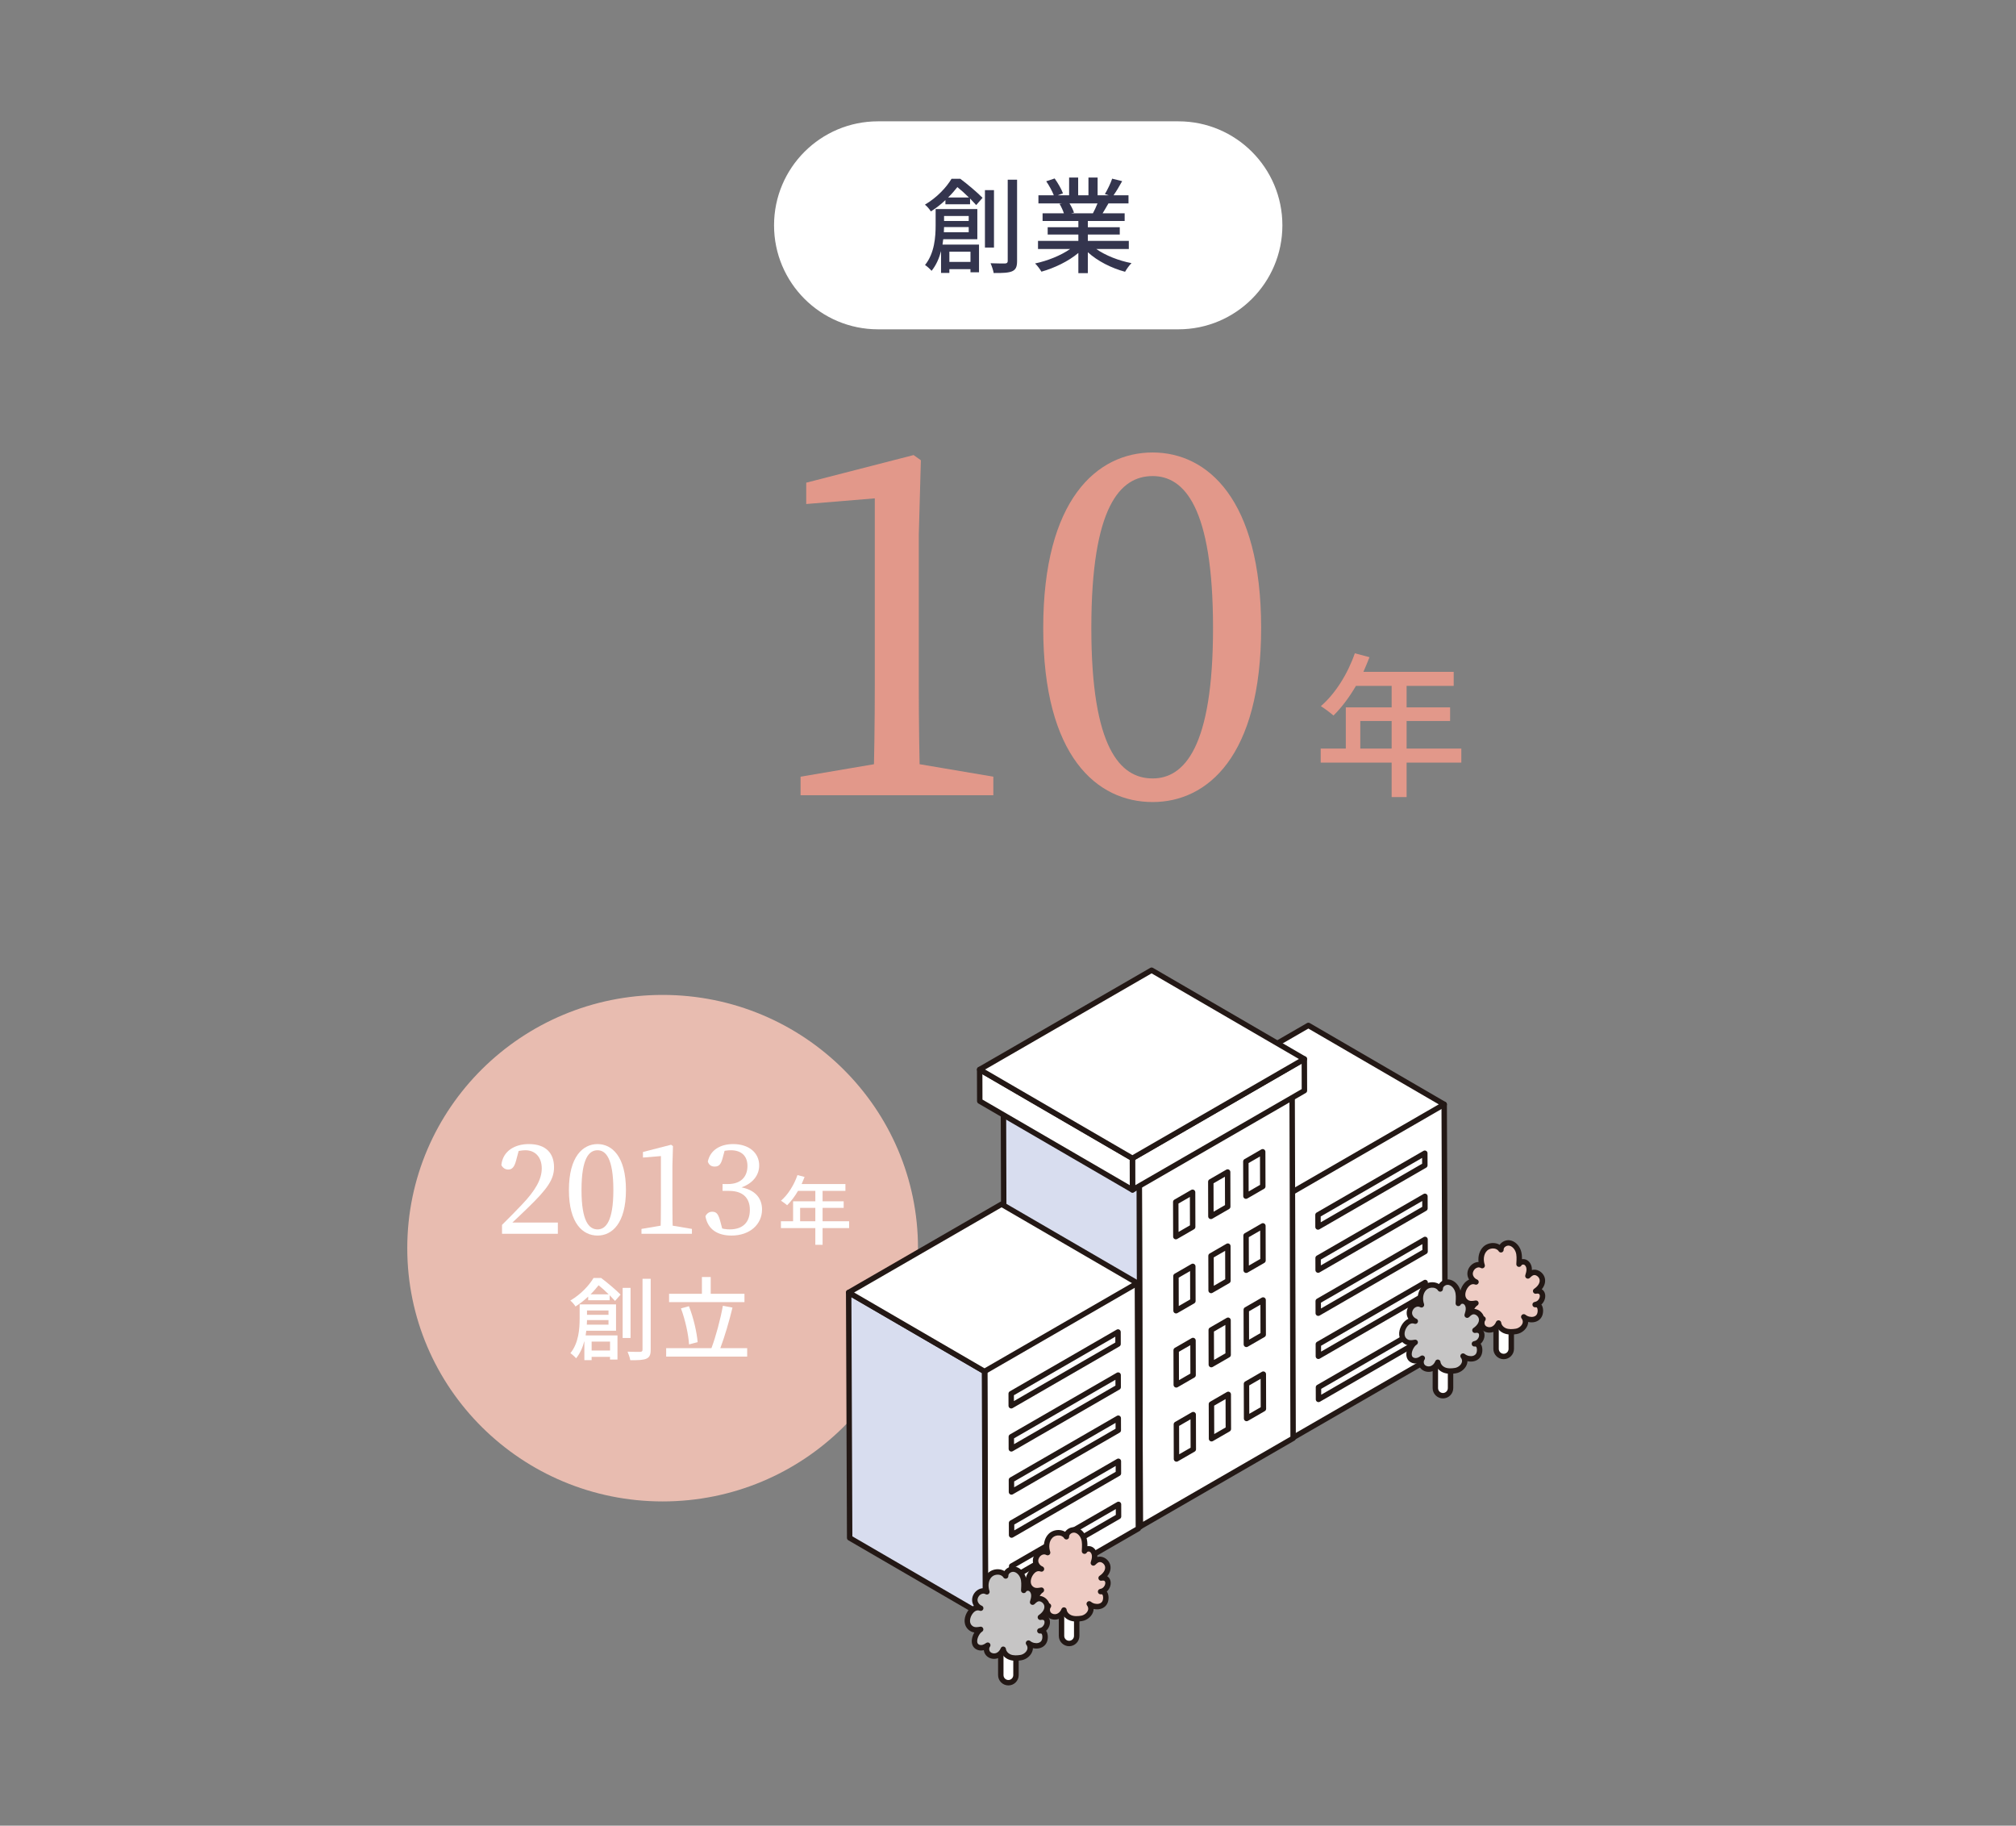 <?xml version="1.0" encoding="UTF-8"?><svg id="a" xmlns="http://www.w3.org/2000/svg" viewBox="0 0 349 316"><rect x="0" y="0" width="349" height="316" fill="#808080" stroke="none"/><path d="M252.979,131.998h-9.474v5.965h-2.591v-5.965h-12.282v-2.429h4.346v-7.126h7.936v-3.725h-6.182c-1.161,1.997-2.51,3.779-3.887,5.128-.486-.432-1.565-1.242-2.187-1.62,2.483-2.132,4.643-5.561,5.884-9.15l2.538.675c-.324.837-.702,1.728-1.053,2.537h15.629v2.43h-8.152v3.725h7.531v2.349h-7.531v4.778h9.474v2.429ZM240.913,129.569v-4.778h-5.426v4.778h5.426Z" fill="#e2988a" stroke-width="0"/><path d="M171.962,134.433v3.209h-33.371v-3.209l12.878-2.186h7.574l12.919,2.186ZM158.157,78.764l1.26.9-.36,12.866v26.137c0,6.289.09,12.679.27,18.975h-8.158c.18-6.296.27-12.686.27-18.975v-32.408l-11.871.979v-3.692l18.589-4.781Z" fill="#e2988a" stroke-width="0"/><path d="M218.322,108.7c0,22.23-9.318,30.123-18.781,30.123-9.636,0-18.942-7.893-18.942-30.123s9.307-30.382,18.942-30.382c9.463,0,18.781,8.062,18.781,30.382ZM199.541,134.736c5.419,0,10.453-5.288,10.453-26.036,0-21.011-5.034-26.298-10.453-26.298-5.592,0-10.614,5.197-10.614,26.298,0,20.838,5.022,26.036,10.614,26.036Z" fill="#e2988a" stroke-width="0"/><g id="b"><path d="M204,21h-52c-9.941,0-18,8.059-18,18s8.059,18,18,18h52c9.941,0,18-8.059,18-18s-8.059-18-18-18Z" fill="#fff" stroke-width="0"/></g><path d="M166.24,30.942c1.296.973,2.953,2.377,3.854,3.295l-1.099,1.26c-.288-.324-.648-.702-1.062-1.134v.99h-4.268v-.72c-.72.684-1.548,1.351-2.521,1.962-.198-.36-.702-.936-1.026-1.17,2.161-1.278,3.745-3.043,4.609-4.483h1.512ZM163.288,41.404c-.036.306-.072.63-.126.936h6.32v4.79h-1.477v-.54h-3.655v.648h-1.44v-3.781c-.324,1.242-.847,2.449-1.639,3.421-.234-.288-.828-.828-1.134-1.008,1.656-2.053,1.836-4.879,1.836-6.914v-2.773h7.22v5.222h-5.906ZM167.699,40.197v-.9h-4.267c0,.288-.018.594-.036.9h4.303ZM163.432,37.389v.864h4.267v-.864h-4.267ZM167.735,34.184c-.63-.63-1.351-1.278-1.999-1.801-.45.559-.972,1.188-1.603,1.801h3.601ZM164.35,43.564v1.765h3.655v-1.765h-3.655ZM172.074,42.844h-1.566v-9.939h1.566v9.939ZM176.071,31.104v14.081c0,.99-.216,1.476-.846,1.764-.612.271-1.621.324-3.205.306-.072-.45-.324-1.206-.54-1.692,1.134.054,2.179.036,2.539.036.288-.018.432-.126.432-.432v-14.062h1.621Z" fill="#34354e" stroke-width="0"/><path d="M189.778,43.096c1.584,1.116,3.907,2.035,6.104,2.449-.378.36-.864,1.044-1.116,1.495-2.341-.63-4.753-1.836-6.446-3.385v3.619h-1.639v-3.493c-1.71,1.44-4.141,2.611-6.392,3.241-.252-.432-.72-1.062-1.099-1.422,2.143-.45,4.483-1.387,6.068-2.503h-5.563v-1.404h6.986v-1.098h-5.312v-1.261h5.312v-1.08h-6.194v-1.333h3.691c-.162-.504-.468-1.152-.756-1.639l.432-.072h-4.087v-1.404h2.665c-.27-.702-.81-1.693-1.314-2.431l1.458-.486c.558.774,1.188,1.873,1.44,2.575l-.918.342h1.981v-3.079h1.566v3.079h1.782v-3.079h1.584v3.079h1.945l-.685-.216c.433-.72.991-1.854,1.261-2.665l1.729.432c-.486.882-1.026,1.782-1.495,2.449h2.593v1.404h-3.475c-.342.612-.702,1.206-1.008,1.71h3.817v1.333h-6.374v1.08h5.528v1.261h-5.528v1.098h7.094v1.404h-5.636ZM185.15,35.21c.324.522.648,1.17.774,1.603l-.522.108h3.799c.27-.486.558-1.134.792-1.71h-4.843Z" fill="#34354e" stroke-width="0"/><ellipse cx="114.712" cy="216.041" rx="44.207" ry="43.835" fill="#e8bcb0" stroke-width="0"/><polygon points="250.011 191.149 250.181 233.632 223.713 248.913 223.542 188.81 250.011 191.149" fill="#fff" stroke-width="0"/><path d="M223.713,249.383c-.081,0-.162-.021-.234-.063-.145-.083-.235-.238-.235-.405l-.17-60.104c0-.132.055-.258.152-.347s.227-.135.358-.122l26.468,2.339c.242.021.427.223.428.466l.171,42.483c0,.168-.089.324-.235.408l-26.469,15.282c-.073.042-.153.063-.235.063ZM224.013,189.322l.167,58.779,25.531-14.74-.168-41.783-25.53-2.256Z" fill="#231815" stroke-width="0"/><polygon points="223.713 248.913 200.202 235.25 200.031 192.767 223.542 206.43 223.713 248.913" fill="#fff" stroke-width="0"/><path d="M223.713,249.383c-.081,0-.163-.021-.236-.064l-23.511-13.663c-.144-.084-.233-.237-.234-.404l-.171-42.483c0-.168.089-.324.235-.408.145-.084.325-.085.471,0l23.511,13.663c.144.084.233.237.234.404l.17,42.483c0,.168-.089.324-.235.408-.073.042-.154.063-.235.063ZM200.67,234.98l22.57,13.116-.166-41.395-22.571-13.116.166,41.395Z" fill="#231815" stroke-width="0"/><polygon points="223.542 206.43 200.031 192.767 226.5 177.486 250.011 191.149 223.542 206.43" fill="#fff" stroke-width="0"/><path d="M223.543,206.9c-.081,0-.163-.021-.236-.064l-23.511-13.663c-.145-.084-.234-.239-.234-.406s.09-.322.235-.406l26.469-15.282c.145-.084.325-.085.47,0l23.511,13.663c.145.084.234.239.234.406s-.09.322-.235.406l-26.468,15.282c-.073.042-.153.063-.235.063ZM200.967,192.769l22.576,13.12,25.532-14.741-22.576-13.12-25.532,14.741Z" fill="#231815" stroke-width="0"/><polygon points="223.687 188.84 223.857 248.944 197.389 264.225 197.218 204.121 223.687 188.84" fill="#fff" stroke-width="0"/><path d="M197.389,264.694c-.081,0-.162-.021-.234-.063-.145-.083-.235-.238-.235-.405l-.171-60.104c0-.168.089-.324.235-.408l26.469-15.282c.144-.084.323-.085.469,0,.145.083.235.238.235.405l.171,60.104c0,.168-.089.324-.235.408l-26.469,15.282c-.073.042-.153.063-.235.063ZM197.688,204.392l.168,59.022,25.532-14.741-.168-59.022-25.532,14.741Z" fill="#231815" stroke-width="0"/><polygon points="197.389 264.225 173.877 250.562 173.707 190.458 197.218 204.121 197.389 264.225" fill="#d8ddef" stroke-width="0"/><path d="M197.389,264.694c-.081,0-.163-.021-.236-.064l-23.511-13.663c-.144-.084-.233-.238-.234-.404l-.17-60.104c0-.168.089-.324.235-.408.145-.084.325-.084.47,0l23.511,13.663c.144.084.233.238.234.404l.171,60.104c0,.168-.089.324-.235.408-.073.042-.153.063-.235.063ZM174.346,250.291l22.571,13.117-.167-59.016-22.571-13.117.167,59.017Z" fill="#231815" stroke-width="0"/><polygon points="197.218 204.121 173.707 190.458 200.176 175.176 223.687 188.84 197.218 204.121" fill="#fff" stroke-width="0"/><path d="M197.218,204.591c-.081,0-.163-.021-.236-.064l-23.511-13.663c-.145-.084-.234-.239-.234-.406s.09-.322.235-.406l26.469-15.281c.145-.084.325-.085.47,0l23.511,13.663c.145.084.234.239.234.406s-.09.322-.235.406l-26.469,15.282c-.073.042-.153.063-.235.063ZM174.643,190.459l22.576,13.12,25.532-14.741-22.576-13.12-25.532,14.74Z" fill="#231815" stroke-width="0"/><polygon points="196.901 222.091 197.071 264.574 170.602 279.856 170.432 219.752 196.901 222.091" fill="#fff" stroke-width="0"/><path d="M170.602,280.325c-.081,0-.162-.021-.234-.063-.145-.083-.235-.238-.235-.405l-.17-60.104c0-.132.055-.258.152-.347s.228-.135.358-.122l26.469,2.339c.242.021.427.223.428.466l.17,42.483c0,.168-.089.324-.235.408l-26.469,15.282c-.073.042-.153.063-.235.063ZM170.903,220.265l.167,58.779,25.531-14.74-.167-41.783-25.531-2.256Z" fill="#231815" stroke-width="0"/><polygon points="170.602 279.856 147.091 266.193 146.921 223.71 170.432 237.373 170.602 279.856" fill="#d8ddef" stroke-width="0"/><path d="M170.602,280.325c-.081,0-.163-.021-.236-.064l-23.511-13.663c-.144-.084-.233-.237-.234-.404l-.171-42.483c0-.168.089-.324.235-.408.145-.084.325-.085.471,0l23.511,13.663c.144.084.233.237.234.404l.17,42.483c0,.168-.089.324-.235.408-.073.042-.154.063-.235.063ZM147.559,265.922l22.57,13.116-.166-41.395-22.571-13.116.166,41.395Z" fill="#231815" stroke-width="0"/><polygon points="170.432 237.373 146.921 223.71 173.389 208.428 196.901 222.091 170.432 237.373" fill="#fff" stroke-width="0"/><path d="M170.432,237.842c-.081,0-.163-.021-.236-.064l-23.511-13.663c-.145-.084-.234-.239-.234-.406s.09-.322.235-.406l26.469-15.282c.145-.084.325-.084.47,0l23.511,13.663c.145.084.234.239.234.406s-.09.322-.235.406l-26.469,15.282c-.073.042-.153.063-.235.063ZM147.857,223.711l22.576,13.12,25.532-14.741-22.576-13.12-25.532,14.741Z" fill="#231815" stroke-width="0"/><polygon points="225.799 183.298 225.814 188.774 196.051 205.957 196.036 200.481 225.799 183.298" fill="#fff" stroke-width="0"/><path d="M196.051,206.427c-.081,0-.162-.021-.234-.063-.145-.083-.235-.238-.235-.405l-.016-5.476c0-.168.089-.324.235-.408l29.763-17.184c.145-.084.323-.085.469,0,.145.083.235.238.235.405l.016,5.476c0,.168-.089.324-.235.408l-29.763,17.184c-.073.042-.153.063-.235.063ZM196.506,200.752l.013,4.394,28.826-16.643-.013-4.394-28.826,16.643Z" fill="#231815" stroke-width="0"/><polygon points="196.051 205.957 169.612 190.592 169.596 185.116 196.036 200.481 196.051 205.957" fill="#fff" stroke-width="0"/><path d="M196.051,206.427c-.081,0-.163-.021-.236-.064l-26.44-15.365c-.144-.084-.233-.238-.234-.404l-.015-5.476c0-.168.089-.324.235-.408.145-.084.325-.085.47,0l26.44,15.365c.144.084.233.238.234.404l.016,5.476c0,.168-.089.324-.235.408-.073.042-.153.063-.235.063ZM170.08,190.322l25.5,14.819-.012-4.389-25.5-14.819.012,4.389Z" fill="#231815" stroke-width="0"/><polygon points="196.036 200.481 169.596 185.116 199.359 167.933 225.799 183.298 196.036 200.481" fill="#fff" stroke-width="0"/><path d="M196.036,200.951c-.081,0-.163-.021-.236-.064l-26.44-15.365c-.145-.084-.234-.239-.234-.406s.09-.322.235-.406l29.763-17.184c.145-.084.325-.084.47,0l26.44,15.365c.145.084.234.239.234.406s-.09.322-.235.406l-29.763,17.184c-.073.042-.153.063-.235.063ZM170.532,185.117l25.504,14.822,28.826-16.643-25.504-14.822-28.826,16.643Z" fill="#231815" stroke-width="0"/><polygon points="218.589 199.358 218.606 205.354 215.693 207.036 215.676 201.039 218.589 199.358" fill="#fff" stroke-width="0"/><path d="M215.693,207.505c-.081,0-.162-.021-.234-.063-.145-.083-.235-.238-.235-.405l-.017-5.996c0-.168.089-.324.235-.408l2.913-1.682c.144-.084.323-.085.469,0,.145.083.235.238.235.405l.017,5.996c0,.168-.089.324-.235.408l-2.913,1.682c-.073.042-.153.063-.235.063ZM216.146,201.31l.014,4.914,1.976-1.141-.014-4.914-1.976,1.141Z" fill="#231815" stroke-width="0"/><polygon points="212.521 202.861 212.538 208.857 209.625 210.539 209.608 204.543 212.521 202.861" fill="#fff" stroke-width="0"/><path d="M209.625,211.008c-.081,0-.162-.021-.234-.063-.145-.083-.235-.238-.235-.405l-.017-5.996c0-.168.089-.324.235-.408l2.913-1.682c.145-.084.323-.084.469,0,.145.083.235.238.235.405l.017,5.996c0,.168-.089.324-.235.408l-2.913,1.682c-.073.042-.153.063-.235.063ZM210.078,204.814l.014,4.914,1.976-1.141-.014-4.914-1.976,1.141Z" fill="#231815" stroke-width="0"/><polygon points="206.453 206.364 206.47 212.361 203.557 214.042 203.54 208.046 206.453 206.364" fill="#fff" stroke-width="0"/><path d="M203.557,214.512c-.081,0-.162-.021-.234-.063-.145-.083-.235-.238-.235-.405l-.017-5.996c0-.168.089-.324.235-.408l2.913-1.682c.144-.084.323-.085.469,0,.145.083.235.238.235.405l.017,5.996c0,.168-.089.324-.235.408l-2.913,1.682c-.073.042-.153.063-.235.063ZM204.01,208.317l.014,4.914,1.976-1.141-.014-4.914-1.976,1.141Z" fill="#231815" stroke-width="0"/><polygon points="218.626 212.184 218.643 218.18 215.73 219.862 215.713 213.866 218.626 212.184" fill="#fff" stroke-width="0"/><path d="M215.73,220.331c-.081,0-.162-.021-.234-.063-.145-.083-.235-.238-.235-.405l-.017-5.996c0-.168.089-.324.235-.408l2.913-1.682c.144-.084.323-.085.469,0,.145.083.235.238.235.405l.017,5.996c0,.168-.089.324-.235.408l-2.913,1.682c-.073.042-.153.063-.235.063ZM216.183,214.136l.014,4.914,1.976-1.141-.014-4.914-1.976,1.141Z" fill="#231815" stroke-width="0"/><polygon points="212.558 215.687 212.575 221.683 209.662 223.365 209.645 217.369 212.558 215.687" fill="#fff" stroke-width="0"/><path d="M209.662,223.835c-.081,0-.162-.021-.234-.063-.145-.083-.235-.238-.235-.405l-.017-5.996c0-.168.089-.324.235-.408l2.913-1.682c.144-.084.323-.085.469,0,.145.083.235.238.235.405l.017,5.996c0,.168-.089.324-.235.408l-2.913,1.682c-.073.042-.154.063-.235.063ZM210.115,217.64l.014,4.914,1.976-1.141-.014-4.914-1.976,1.141Z" fill="#231815" stroke-width="0"/><polygon points="206.489 219.191 206.506 225.187 203.593 226.869 203.576 220.873 206.489 219.191" fill="#fff" stroke-width="0"/><path d="M203.594,227.338c-.081,0-.162-.021-.234-.063-.145-.083-.235-.238-.235-.405l-.017-5.996c0-.168.089-.324.235-.408l2.913-1.682c.144-.084.323-.084.469,0,.145.083.235.238.235.405l.017,5.996c0,.168-.089.324-.235.408l-2.913,1.682c-.073.042-.153.063-.235.063ZM204.046,221.143l.014,4.914,1.976-1.141-.014-4.914-1.976,1.141Z" fill="#231815" stroke-width="0"/><polygon points="218.662 225.014 218.679 231.01 215.766 232.692 215.749 226.696 218.662 225.014" fill="#fff" stroke-width="0"/><path d="M215.766,233.161c-.081,0-.162-.021-.234-.063-.145-.083-.235-.238-.235-.405l-.017-5.996c0-.168.089-.324.235-.408l2.913-1.682c.144-.084.323-.084.469,0,.145.083.235.238.235.405l.017,5.996c0,.168-.089.324-.235.408l-2.913,1.682c-.073.042-.153.063-.235.063ZM216.219,226.966l.014,4.914,1.976-1.141-.014-4.914-1.976,1.141Z" fill="#231815" stroke-width="0"/><polygon points="212.594 228.517 212.611 234.513 209.698 236.195 209.681 230.199 212.594 228.517" fill="#fff" stroke-width="0"/><path d="M209.698,236.664c-.081,0-.162-.021-.234-.063-.145-.083-.235-.238-.235-.405l-.017-5.996c0-.168.089-.324.235-.408l2.913-1.682c.144-.084.323-.085.469,0,.145.083.235.238.235.405l.017,5.996c0,.168-.089.324-.235.408l-2.913,1.682c-.073.042-.153.063-.235.063ZM210.151,230.47l.014,4.914,1.976-1.141-.014-4.914-1.976,1.141Z" fill="#231815" stroke-width="0"/><polygon points="206.526 232.021 206.543 238.017 203.63 239.698 203.613 233.702 206.526 232.021" fill="#fff" stroke-width="0"/><path d="M203.63,240.168c-.081,0-.162-.021-.234-.063-.145-.083-.235-.238-.235-.405l-.017-5.996c0-.168.089-.324.235-.408l2.913-1.682c.145-.084.323-.084.469,0,.145.083.235.238.235.405l.017,5.996c0,.168-.089.324-.235.408l-2.913,1.682c-.073.042-.153.063-.235.063ZM204.083,233.973l.014,4.914,1.976-1.141-.014-4.914-1.976,1.141Z" fill="#231815" stroke-width="0"/><polygon points="218.698 237.843 218.715 243.839 215.802 245.521 215.785 239.525 218.698 237.843" fill="#fff" stroke-width="0"/><path d="M215.802,245.991c-.081,0-.162-.021-.234-.063-.145-.083-.235-.238-.235-.405l-.017-5.996c0-.168.089-.324.235-.408l2.913-1.682c.145-.084.323-.084.469,0,.145.083.235.238.235.405l.017,5.996c0,.168-.089.324-.235.408l-2.913,1.682c-.073.042-.153.063-.235.063ZM216.255,239.796l.014,4.914,1.976-1.141-.014-4.914-1.976,1.141Z" fill="#231815" stroke-width="0"/><polygon points="212.63 241.347 212.647 247.343 209.734 249.025 209.717 243.029 212.63 241.347" fill="#fff" stroke-width="0"/><path d="M209.734,249.494c-.081,0-.162-.021-.234-.063-.145-.083-.235-.238-.235-.405l-.017-5.996c0-.168.089-.324.235-.408l2.913-1.682c.144-.084.323-.085.469,0,.145.083.235.238.235.405l.017,5.996c0,.168-.089.324-.235.408l-2.913,1.682c-.073.042-.153.063-.235.063ZM210.187,243.299l.014,4.914,1.976-1.141-.014-4.914-1.976,1.141Z" fill="#231815" stroke-width="0"/><polygon points="206.562 244.85 206.579 250.846 203.666 252.528 203.649 246.532 206.562 244.85" fill="#fff" stroke-width="0"/><path d="M203.666,252.997c-.081,0-.162-.021-.234-.063-.145-.083-.235-.238-.235-.405l-.017-5.996c0-.168.089-.324.235-.408l2.913-1.682c.144-.084.323-.085.469,0,.145.083.235.238.235.405l.017,5.996c0,.168-.089.324-.235.408l-2.913,1.682c-.073.042-.153.063-.235.063ZM204.119,246.803l.014,4.914,1.976-1.141-.014-4.914-1.976,1.141Z" fill="#231815" stroke-width="0"/><polygon points="193.545 230.548 193.551 232.639 175.058 243.316 175.052 241.225 193.545 230.548" fill="#fff" stroke-width="0"/><path d="M175.058,243.786c-.081,0-.162-.021-.234-.063-.145-.083-.235-.238-.235-.405l-.006-2.091c0-.168.089-.324.235-.408l18.493-10.677c.144-.084.323-.084.469,0,.145.083.235.238.235.405l.006,2.092c0,.168-.089.324-.235.408l-18.493,10.677c-.073.042-.153.063-.235.063ZM175.522,241.496l.003,1.009,17.556-10.136-.003-1.01-17.556,10.136Z" fill="#231815" stroke-width="0"/><polygon points="193.566 238.009 193.572 240.1 175.079 250.777 175.073 248.685 193.566 238.009" fill="#fff" stroke-width="0"/><path d="M175.079,251.246c-.081,0-.162-.021-.234-.063-.145-.083-.235-.238-.235-.405l-.006-2.091c0-.168.089-.324.235-.408l18.493-10.677c.145-.084.323-.084.469,0,.145.083.235.238.235.405l.006,2.091c0,.168-.089.324-.235.408l-18.493,10.677c-.073.042-.153.063-.235.063ZM175.543,248.956l.003,1.009,17.556-10.136-.003-1.009-17.556,10.136Z" fill="#231815" stroke-width="0"/><polygon points="193.587 245.469 193.593 247.561 175.1 258.238 175.094 256.146 193.587 245.469" fill="#fff" stroke-width="0"/><path d="M175.1,258.707c-.081,0-.162-.021-.234-.063-.145-.083-.235-.238-.235-.405l-.006-2.092c0-.168.089-.324.235-.408l18.493-10.677c.145-.084.323-.084.469,0,.145.083.235.238.235.405l.006,2.091c0,.168-.089.324-.235.408l-18.493,10.677c-.073.042-.153.063-.235.063ZM175.564,256.417l.003,1.01,17.556-10.136-.003-1.009-17.556,10.136Z" fill="#231815" stroke-width="0"/><polygon points="193.608 252.927 193.614 255.022 175.121 265.699 175.115 263.604 193.608 252.927" fill="#fff" stroke-width="0"/><path d="M175.121,266.168c-.081,0-.162-.021-.234-.063-.145-.083-.235-.238-.235-.405l-.006-2.095c0-.168.089-.324.235-.408l18.493-10.677c.144-.084.323-.084.469,0,.145.083.235.238.235.405l.006,2.095c0,.168-.089.324-.235.408l-18.493,10.677c-.073.042-.153.063-.235.063ZM175.585,263.874l.003,1.013,17.556-10.136-.003-1.013-17.556,10.136Z" fill="#231815" stroke-width="0"/><polygon points="193.629 260.388 193.635 262.483 175.142 273.159 175.136 271.065 193.629 260.388" fill="#fff" stroke-width="0"/><path d="M175.142,273.629c-.081,0-.162-.021-.234-.063-.145-.083-.235-.238-.235-.405l-.006-2.095c0-.168.089-.324.235-.408l18.493-10.677c.144-.084.323-.084.469,0,.145.083.235.238.235.405l.006,2.095c0,.168-.089.324-.235.408l-18.493,10.677c-.073.042-.153.063-.235.063ZM175.606,271.335l.003,1.013,17.556-10.136-.003-1.013-17.556,10.136Z" fill="#231815" stroke-width="0"/><polygon points="246.655 199.605 246.661 201.697 228.168 212.374 228.162 210.282 246.655 199.605" fill="#fff" stroke-width="0"/><path d="M228.168,212.843c-.081,0-.162-.021-.234-.063-.145-.083-.235-.238-.235-.405l-.006-2.091c0-.168.089-.324.235-.408l18.493-10.677c.144-.084.323-.084.469,0,.145.083.235.238.235.405l.006,2.092c0,.168-.089.324-.235.408l-18.493,10.677c-.073.042-.153.063-.235.063ZM228.632,210.553l.003,1.009,17.556-10.136-.003-1.01-17.556,10.136Z" fill="#231815" stroke-width="0"/><polygon points="246.676 207.066 246.682 209.158 228.189 219.834 228.183 217.743 246.676 207.066" fill="#fff" stroke-width="0"/><path d="M228.189,220.304c-.081,0-.162-.021-.234-.063-.145-.083-.235-.238-.235-.405l-.006-2.091c0-.168.089-.324.235-.408l18.493-10.677c.144-.084.323-.084.469,0,.145.083.235.238.235.405l.006,2.091c0,.168-.089.324-.235.408l-18.493,10.677c-.073.042-.153.063-.235.063ZM228.653,218.014l.003,1.009,17.556-10.136-.003-1.009-17.556,10.136Z" fill="#231815" stroke-width="0"/><polygon points="246.697 214.527 246.703 216.618 228.211 227.295 228.205 225.204 246.697 214.527" fill="#fff" stroke-width="0"/><path d="M228.21,227.765c-.081,0-.162-.021-.234-.063-.145-.083-.235-.238-.235-.405l-.006-2.092c0-.168.089-.324.235-.408l18.493-10.677c.145-.084.323-.084.469,0,.145.083.235.238.235.405l.006,2.091c0,.168-.089.324-.235.408l-18.493,10.677c-.073.042-.153.063-.235.063ZM228.675,225.474l.003,1.01,17.556-10.136-.003-1.009-17.556,10.136Z" fill="#231815" stroke-width="0"/><polygon points="246.719 221.984 246.725 224.079 228.232 234.756 228.226 232.661 246.719 221.984" fill="#fff" stroke-width="0"/><path d="M228.232,235.225c-.081,0-.162-.021-.234-.063-.145-.083-.235-.238-.235-.405l-.006-2.095c0-.168.089-.324.235-.408l18.493-10.677c.145-.084.323-.084.469,0,.145.083.235.238.235.405l.006,2.095c0,.168-.089.324-.235.408l-18.493,10.677c-.073.042-.153.063-.235.063ZM228.696,232.932l.003,1.013,17.556-10.136-.003-1.013-17.556,10.136Z" fill="#231815" stroke-width="0"/><polygon points="246.74 229.445 246.746 231.54 228.253 242.217 228.247 240.122 246.74 229.445" fill="#fff" stroke-width="0"/><path d="M228.253,242.686c-.081,0-.162-.021-.234-.063-.145-.083-.235-.238-.235-.405l-.006-2.095c0-.168.089-.324.235-.408l18.493-10.677c.144-.084.323-.084.469,0,.145.083.235.238.235.405l.006,2.095c0,.168-.089.324-.235.408l-18.493,10.677c-.073.042-.153.063-.235.063ZM228.717,240.393l.003,1.012,17.556-10.136-.003-1.013-17.556,10.136Z" fill="#231815" stroke-width="0"/><path d="M185.08,284.465h0c.726,0,1.315-.589,1.315-1.315v-4.103c0-.726-.589-1.315-1.315-1.315h0c-.726,0-1.315.589-1.315,1.315v4.103c0,.726.589,1.315,1.315,1.315Z" fill="#fff" stroke-width="0"/><path d="M185.08,284.934c-.984,0-1.785-.801-1.785-1.785v-4.103c0-.984.801-1.785,1.785-1.785s1.784.801,1.784,1.785v4.103c0,.984-.801,1.785-1.784,1.785ZM185.08,278.201c-.466,0-.846.38-.846.846v4.103c0,.466.38.846.846.846s.846-.38.846-.846v-4.103c0-.466-.379-.846-.846-.846Z" fill="#231815" stroke-width="0"/><path d="M178.14,274.507c.135.264.354.494.676.664.44.232.972.151,1.462.064-.867.517-1.725,2.643-.344,3.119.572.197,1.119-.055,1.572-.386-.325.431-.284,1.069.076,1.469.364.403.982.528,1.497.355s.917-.611,1.11-1.119c.062.571.493,1.059,1.015,1.3.637.293,1.364.251,2.04.145.706-.111,1.438-.687,1.586-1.418.077-.381-.025-.794-.272-1.095.808.684,2.343.711,2.763-.398.242-.638.15-1.874-.797-1.719,1.573-.257,1.81-2.706.09-2.345.677-.452,1.319-1.221,1.141-2.092-.155-.76-1.052-1.395-1.792-1.05-.264.123-.48.328-.69.529.133-.414.251-.844.217-1.278-.034-.433-.247-.876-.632-1.078-.385-.202-.941-.078-1.12.318.036-.74.118-1.592-.148-2.296-.253-.671-.807-1.275-1.517-1.379-.709-.104-1.504.464-1.463,1.18-.546-.893-1.977-.914-2.728-.186-.751.729-.867,1.938-.524,2.926-1.014-.57-2.195.47-2.084,1.541.06.574.479,1.087,1.018,1.293-.656-.251-1.237.024-1.666.515-.567.65-.871,1.67-.487,2.421Z" fill="#eeccc4" stroke-width="0"/><path d="M186.354,280.667c-.441,0-.906-.065-1.345-.268-.37-.171-.681-.425-.905-.727-.248.258-.547.454-.874.564-.715.24-1.517.046-1.995-.485-.235-.261-.373-.588-.409-.923-.361.095-.71.085-1.044-.03-.599-.206-.966-.673-1.032-1.313-.059-.566.133-1.197.434-1.716-.198-.027-.397-.084-.586-.183-.394-.207-.688-.499-.875-.866h0c-.511-1.001-.072-2.227.552-2.943.25-.286.529-.495.825-.623-.157-.252-.26-.535-.29-.828-.076-.734.294-1.483.943-1.91.307-.202.646-.306.982-.31-.123-1.009.173-2.004.822-2.634.495-.481,1.251-.721,1.976-.631.315.04.607.141.858.294.074-.111.164-.216.27-.312.4-.367.97-.55,1.482-.472.819.12,1.543.763,1.888,1.677.192.509.227,1.062.218,1.595.286-.043.582.003.83.134.494.259.831.818.881,1.457.008.096.009.19.006.284.386-.117.807-.075,1.205.125.532.268.933.779,1.046,1.333.131.641-.068,1.3-.544,1.872.126.077.219.164.282.238.338.389.418.993.207,1.576-.119.329-.31.611-.555.83.373.517.363,1.353.156,1.9-.212.56-.661.954-1.263,1.11-.372.096-.781.092-1.173.003-.002.103-.014.206-.035.308-.177.871-1.025,1.64-1.974,1.789-.291.046-.62.085-.963.085ZM184.19,278.204c.02,0,.04.001.06.004.215.028.383.199.407.415.04.372.333.735.745.924.553.255,1.237.192,1.77.108.49-.077,1.088-.499,1.2-1.048.049-.243-.018-.512-.175-.704-.154-.188-.139-.462.034-.632.173-.171.447-.181.633-.024.367.311.943.444,1.401.327.308-.08.517-.259.621-.534.129-.341.105-.842-.049-1.031-.026-.032-.068-.085-.234-.059-.256.042-.497-.132-.539-.388-.042-.256.132-.497.388-.539h.002c.566-.093.776-.56.827-.701.092-.255.079-.513-.033-.642-.123-.142-.387-.112-.534-.08-.219.046-.442-.071-.529-.278-.087-.207-.015-.447.172-.572.54-.36,1.071-.972.942-1.607-.056-.271-.276-.545-.549-.682-.146-.073-.365-.139-.585-.037-.196.091-.375.262-.565.443-.155.149-.392.172-.573.058-.182-.114-.263-.337-.197-.541.11-.341.224-.735.196-1.097-.025-.316-.175-.591-.382-.7-.091-.048-.221-.055-.327-.018-.042.014-.117.048-.147.115-.093.205-.319.316-.538.262-.219-.053-.369-.254-.358-.479l.012-.236c.035-.655.072-1.332-.131-1.871-.221-.587-.671-1.011-1.146-1.081-.235-.035-.518.058-.713.236-.085.078-.225.24-.213.453.012.215-.123.411-.328.475-.206.063-.428-.02-.54-.203-.211-.345-.59-.441-.797-.467-.447-.058-.909.086-1.205.373-.648.628-.671,1.676-.407,2.436.064.184.007.389-.142.514-.149.125-.361.145-.531.049-.364-.204-.697-.053-.862.056-.354.233-.565.646-.525,1.028.04.385.335.756.719.903.242.092.364.364.271.606-.092.242-.364.363-.606.271-.402-.154-.788-.025-1.145.385-.426.489-.719,1.32-.423,1.899,0,0,0,0,0,0,.097.191.258.347.477.463.293.154.699.099,1.161.017.225-.043.443.086.522.298.079.212-.004.451-.199.567-.422.252-.901,1.127-.836,1.751.028.274.153.435.404.521.327.112.689.01,1.143-.321.187-.137.448-.117.611.05.163.166.18.426.04.612-.185.245-.162.636.05.872.224.249.644.343.999.224.354-.119.669-.441.821-.841.07-.184.246-.302.438-.302Z" fill="#231815" stroke-width="0"/><path d="M174.567,291.254h0c.726,0,1.315-.589,1.315-1.315v-4.103c0-.726-.589-1.315-1.315-1.315h0c-.726,0-1.315.589-1.315,1.315v4.103c0,.726.589,1.315,1.315,1.315Z" fill="#fff" stroke-width="0"/><path d="M174.567,291.723c-.984,0-1.784-.801-1.784-1.784v-4.103c0-.984.801-1.784,1.784-1.784s1.784.801,1.784,1.784v4.103c0,.984-.801,1.784-1.784,1.784ZM174.567,284.99c-.466,0-.846.379-.846.846v4.103c0,.466.379.846.846.846s.846-.379.846-.846v-4.103c0-.466-.379-.846-.846-.846Z" fill="#231815" stroke-width="0"/><path d="M167.627,281.296c.135.264.354.494.676.664.44.232.972.151,1.462.064-.867.517-1.725,2.643-.344,3.119.572.197,1.119-.055,1.572-.386-.325.431-.284,1.069.076,1.469.364.403.983.528,1.497.355s.917-.611,1.11-1.119c.062.571.493,1.059,1.015,1.3.637.293,1.364.251,2.04.145.706-.111,1.438-.687,1.586-1.418.077-.381-.025-.794-.272-1.095.808.684,2.343.711,2.763-.398.242-.638.15-1.874-.797-1.719,1.573-.257,1.81-2.706.09-2.345.677-.452,1.319-1.221,1.141-2.092-.156-.76-1.052-1.395-1.792-1.05-.264.123-.48.328-.69.529.133-.414.251-.844.217-1.278-.034-.433-.247-.876-.632-1.078s-.941-.078-1.12.318c.036-.74.118-1.592-.148-2.296-.253-.671-.807-1.275-1.517-1.379-.709-.104-1.504.464-1.463,1.18-.546-.893-1.977-.914-2.728-.186-.751.729-.867,1.938-.524,2.926-1.014-.57-2.195.47-2.084,1.541.06.574.479,1.087,1.018,1.293-.656-.251-1.237.024-1.666.515-.567.65-.871,1.67-.487,2.421Z" fill="#c6c5c5" stroke-width="0"/><path d="M175.841,287.456c-.441,0-.906-.065-1.346-.268-.37-.171-.68-.424-.904-.727-.248.258-.547.454-.875.564-.715.241-1.517.045-1.995-.485-.235-.261-.372-.588-.408-.923-.361.095-.71.084-1.044-.03-.599-.206-.966-.672-1.032-1.312-.059-.566.133-1.197.434-1.717-.198-.027-.397-.084-.586-.183-.394-.207-.688-.498-.875-.866h0c-.511-1.001-.072-2.227.552-2.942.25-.286.529-.495.825-.623-.157-.252-.26-.536-.29-.828-.076-.734.294-1.483.943-1.91.307-.202.646-.306.982-.31-.123-1.009.173-2.004.822-2.634.496-.481,1.251-.723,1.976-.631.315.04.607.141.858.294.074-.111.164-.216.269-.312.401-.367.968-.55,1.483-.473.819.12,1.542.763,1.888,1.678.192.509.227,1.062.218,1.595.284-.043.582.003.83.134.493.259.831.817.881,1.456.008.096.009.191.006.285.388-.117.808-.075,1.206.125.532.268.933.778,1.046,1.333.131.641-.068,1.3-.544,1.872.126.077.219.164.282.237.338.389.418.993.207,1.576-.119.329-.311.611-.555.83.373.518.363,1.354.155,1.9-.212.56-.661.954-1.263,1.11-.372.096-.781.092-1.172.003-.003.103-.014.206-.035.308-.177.871-1.025,1.64-1.974,1.789-.291.046-.62.085-.963.085ZM173.677,284.993c.02,0,.04.001.06.004.215.028.383.199.407.415.04.371.333.734.745.924.552.255,1.236.191,1.771.108.49-.077,1.088-.5,1.199-1.048.049-.243-.018-.512-.175-.704-.154-.188-.139-.462.034-.632.173-.17.447-.181.632-.024.367.311.943.445,1.4.327.308-.08.517-.259.621-.534.129-.341.106-.842-.049-1.031-.026-.032-.068-.086-.234-.059-.253.042-.497-.132-.539-.388-.042-.256.132-.497.388-.539.567-.092.777-.56.828-.701.092-.255.079-.513-.033-.642-.123-.141-.388-.111-.533-.081-.219.05-.442-.07-.529-.277-.087-.207-.015-.447.172-.572.54-.36,1.071-.972.941-1.607-.055-.271-.276-.545-.548-.682-.145-.073-.365-.139-.585-.037-.198.092-.384.27-.565.443-.155.148-.391.172-.573.058-.182-.114-.264-.337-.198-.541.11-.341.224-.735.196-1.098-.025-.315-.175-.59-.382-.699-.091-.047-.22-.056-.327-.018-.042.014-.117.048-.147.115-.093.205-.316.315-.538.262-.219-.053-.369-.254-.358-.479l.012-.235c.036-.655.073-1.333-.131-1.872-.222-.587-.672-1.011-1.146-1.081-.241-.034-.518.058-.713.236-.085.078-.225.24-.213.452.012.215-.123.411-.328.475-.204.063-.428-.02-.54-.203-.211-.345-.59-.441-.797-.467-.448-.055-.909.087-1.205.373-.647.628-.671,1.676-.407,2.436.064.184.007.389-.142.514-.15.125-.361.144-.531.049-.364-.204-.697-.053-.862.056-.354.232-.565.646-.525,1.028.04.385.335.757.719.903,0,0,0,0,0,0,.242.093.363.364.271.606s-.364.363-.606.271h0c-.402-.154-.787-.024-1.144.385-.426.489-.719,1.32-.423,1.899h0c.097.191.258.347.477.462.294.154.7.099,1.162.018.226-.042.443.086.522.298.079.212-.004.45-.199.567-.422.252-.901,1.128-.836,1.751.028.274.153.435.404.521.326.112.689.01,1.143-.321.188-.137.448-.116.611.05.163.166.18.426.04.612-.185.245-.162.636.05.871.225.25.647.343.999.224.355-.119.669-.441.821-.841.07-.184.246-.303.438-.303Z" fill="#231815" stroke-width="0"/><path d="M260.308,234.789h0c.726,0,1.315-.589,1.315-1.315v-4.103c0-.726-.589-1.315-1.315-1.315h0c-.726,0-1.315.589-1.315,1.315v4.103c0,.726.589,1.315,1.315,1.315Z" fill="#fff" stroke-width="0"/><path d="M260.308,235.258c-.984,0-1.784-.801-1.784-1.784v-4.103c0-.984.801-1.785,1.784-1.785s1.785.801,1.785,1.785v4.103c0,.984-.801,1.784-1.785,1.784ZM260.308,228.525c-.466,0-.846.38-.846.846v4.103c0,.466.379.846.846.846s.846-.379.846-.846v-4.103c0-.466-.38-.846-.846-.846Z" fill="#231815" stroke-width="0"/><path d="M253.368,224.831c.135.264.354.494.676.664.44.232.972.151,1.462.064-.867.517-1.725,2.643-.344,3.119.572.197,1.119-.055,1.572-.386-.325.431-.284,1.069.076,1.469.364.403.983.528,1.497.355.515-.173.917-.611,1.11-1.119.062.572.493,1.059,1.015,1.3.637.293,1.364.251,2.04.145.706-.111,1.438-.687,1.586-1.418.077-.381-.025-.794-.272-1.095.808.684,2.343.711,2.763-.398.242-.638.15-1.874-.797-1.719,1.573-.257,1.81-2.706.09-2.345.677-.452,1.319-1.221,1.141-2.092-.155-.76-1.052-1.395-1.792-1.05-.264.123-.48.328-.69.529.133-.414.251-.844.217-1.278-.034-.433-.247-.876-.632-1.078-.385-.202-.941-.078-1.12.318.036-.74.118-1.592-.148-2.296-.253-.671-.807-1.275-1.517-1.379-.709-.104-1.504.464-1.463,1.18-.546-.893-1.977-.914-2.728-.186-.751.729-.867,1.938-.524,2.926-1.014-.57-2.195.47-2.084,1.541.06.574.479,1.087,1.018,1.293-.656-.251-1.237.024-1.666.515-.567.65-.871,1.67-.487,2.421Z" fill="#eeccc4" stroke-width="0"/><path d="M261.582,230.991c-.441,0-.906-.065-1.345-.268-.37-.171-.681-.424-.905-.727-.248.258-.547.454-.875.564-.715.242-1.516.045-1.995-.485-.235-.261-.373-.588-.409-.923-.361.095-.71.084-1.044-.03-.599-.206-.966-.673-1.032-1.312-.059-.566.133-1.197.434-1.716-.198-.027-.397-.084-.586-.183-.393-.207-.688-.498-.875-.866h0c-.511-1.001-.072-2.227.551-2.943.25-.286.529-.495.825-.623-.157-.252-.26-.535-.29-.828-.076-.734.294-1.483.943-1.91.307-.202.646-.305.982-.31-.123-1.009.173-2.004.822-2.633.496-.481,1.254-.722,1.976-.631.315.04.607.141.858.294.074-.111.164-.216.27-.312.4-.367.969-.55,1.483-.472.819.12,1.543.763,1.888,1.678.192.509.227,1.061.218,1.594.285-.044.582.004.83.134.494.259.831.817.881,1.457.008.096.009.19.006.284.387-.118.807-.076,1.206.125.532.268.933.778,1.046,1.332.131.641-.068,1.299-.544,1.872.126.077.219.164.283.238.338.389.417.993.207,1.576-.119.329-.311.612-.555.831.373.518.363,1.354.155,1.901-.212.56-.661.954-1.263,1.11-.372.096-.781.092-1.172.003-.003.103-.014.206-.035.307-.177.871-1.025,1.64-1.974,1.789-.291.046-.62.085-.964.085ZM259.418,228.528c.02,0,.04.001.06.004.215.028.383.199.407.415.04.371.333.734.745.924.553.255,1.237.191,1.771.108.49-.077,1.088-.499,1.199-1.048.049-.243-.018-.512-.175-.704-.154-.188-.14-.462.033-.632.173-.171.448-.181.633-.024.368.311.944.445,1.4.327.308-.08.517-.259.621-.534.129-.341.106-.842-.049-1.031-.026-.032-.069-.085-.234-.059-.254.042-.497-.132-.539-.388-.042-.256.132-.497.388-.539.567-.092.778-.56.828-.701.092-.255.079-.513-.033-.641-.123-.142-.388-.111-.533-.081-.22.048-.442-.07-.529-.277-.087-.207-.015-.447.172-.572.54-.361,1.071-.973.941-1.607-.055-.271-.276-.545-.548-.682-.145-.073-.365-.139-.585-.037-.197.092-.384.27-.565.443-.155.148-.391.172-.573.058-.182-.114-.263-.337-.197-.541.109-.341.224-.735.196-1.097-.025-.315-.175-.59-.382-.698-.092-.048-.22-.056-.328-.019-.042.014-.117.048-.147.114-.093.205-.317.316-.538.263-.219-.053-.37-.254-.358-.479l.012-.235c.036-.655.073-1.333-.131-1.872-.221-.587-.671-1.011-1.146-1.081-.236-.034-.518.058-.713.236-.085.078-.225.24-.213.453.012.215-.123.411-.328.475-.206.063-.428-.02-.54-.203-.211-.345-.59-.441-.797-.467-.446-.054-.909.087-1.205.373-.647.628-.671,1.676-.407,2.435.064.184.007.389-.142.514-.15.126-.361.145-.531.049-.365-.204-.697-.053-.862.056-.354.233-.565.646-.525,1.028.04.385.335.756.719.903h0c.242.092.363.364.271.606-.092.242-.363.363-.606.271,0,0,0,0,0,0-.402-.153-.787-.024-1.144.386-.426.489-.719,1.32-.423,1.899h0c.098.192.258.347.477.462.293.155.699.099,1.161.018.224-.042.443.086.522.298.079.212-.004.451-.199.567-.422.252-.901,1.127-.836,1.751.028.274.153.435.404.521.325.112.689.011,1.143-.321.188-.137.448-.116.611.05s.18.426.04.612c-.185.245-.162.636.05.871.225.249.645.343.999.224.355-.119.669-.441.821-.841.07-.184.246-.303.438-.303Z" fill="#231815" stroke-width="0"/><path d="M249.795,241.578h0c.726,0,1.315-.589,1.315-1.315v-4.103c0-.726-.589-1.315-1.315-1.315h0c-.726,0-1.315.589-1.315,1.315v4.103c0,.726.589,1.315,1.315,1.315Z" fill="#fff" stroke-width="0"/><path d="M249.796,242.048c-.984,0-1.785-.801-1.785-1.785v-4.103c0-.984.801-1.784,1.785-1.784s1.784.801,1.784,1.784v4.103c0,.984-.801,1.785-1.784,1.785ZM249.796,235.314c-.466,0-.846.379-.846.846v4.103c0,.466.38.846.846.846s.846-.38.846-.846v-4.103c0-.466-.379-.846-.846-.846Z" fill="#231815" stroke-width="0"/><path d="M242.855,231.621c.135.264.354.494.676.664.44.232.972.151,1.462.064-.867.517-1.725,2.643-.344,3.119.572.197,1.119-.055,1.572-.386-.325.431-.284,1.069.076,1.469.364.403.982.528,1.497.355s.917-.611,1.11-1.119c.062.572.493,1.059,1.015,1.3.637.293,1.364.251,2.04.145.706-.111,1.438-.687,1.586-1.418.077-.381-.025-.794-.272-1.095.808.684,2.343.711,2.763-.398.242-.638.15-1.874-.797-1.719,1.573-.257,1.81-2.706.09-2.345.677-.452,1.319-1.221,1.141-2.092-.155-.76-1.052-1.395-1.792-1.05-.264.123-.48.328-.69.529.133-.414.251-.844.217-1.278-.034-.433-.247-.876-.632-1.078-.385-.202-.941-.078-1.12.318.036-.74.118-1.592-.148-2.296-.253-.671-.807-1.275-1.517-1.379-.709-.104-1.504.464-1.463,1.18-.546-.893-1.977-.914-2.729-.186-.751.729-.867,1.938-.524,2.926-1.014-.57-2.195.47-2.084,1.541.06.574.479,1.087,1.018,1.293-.656-.251-1.237.024-1.666.515-.567.65-.871,1.67-.487,2.421Z" fill="#c6c5c5" stroke-width="0"/><path d="M251.069,237.78c-.441,0-.906-.065-1.345-.268-.37-.171-.681-.424-.905-.727-.248.258-.547.454-.874.564-.715.24-1.517.046-1.995-.485-.235-.261-.373-.588-.409-.924-.36.096-.709.086-1.044-.03-.599-.206-.966-.673-1.032-1.313-.059-.566.133-1.197.434-1.716-.198-.027-.397-.084-.586-.183-.394-.207-.688-.499-.876-.866-.51-1.001-.072-2.227.552-2.942.25-.286.529-.495.825-.623-.157-.252-.26-.535-.29-.828-.076-.734.294-1.483.943-1.91.307-.202.646-.306.982-.31-.123-1.009.173-2.004.822-2.634.496-.481,1.251-.722,1.976-.631.315.04.607.141.858.294.074-.111.164-.216.269-.312.401-.367.97-.549,1.483-.473.819.12,1.543.763,1.888,1.678.192.509.227,1.062.218,1.595.286-.043.582.004.83.134.494.259.831.818.881,1.457.008.096.009.19.006.284.386-.118.806-.076,1.205.125.532.268.933.779,1.046,1.333.131.641-.068,1.3-.544,1.872.126.077.219.164.282.238.338.389.418.993.207,1.576-.119.329-.31.612-.555.831.373.518.363,1.354.155,1.901-.212.56-.661.954-1.263,1.11-.372.096-.781.092-1.172.003-.002.103-.014.206-.035.308-.177.871-1.025,1.64-1.974,1.789-.291.046-.62.085-.964.085ZM248.905,235.317c.02,0,.04.001.06.004.215.028.383.199.407.415.04.372.333.735.744.924.553.256,1.237.192,1.771.108.49-.077,1.088-.499,1.2-1.048.049-.243-.018-.512-.175-.704-.154-.188-.14-.462.033-.632.173-.171.448-.181.633-.024.367.311.943.444,1.4.327.308-.08.517-.259.621-.534.129-.341.106-.842-.049-1.031-.026-.032-.068-.085-.234-.059-.257.043-.497-.132-.539-.388-.042-.256.132-.497.388-.539h0c.566-.093.777-.56.828-.701.092-.255.079-.513-.033-.642-.123-.142-.387-.111-.533-.081-.219.048-.442-.07-.529-.277s-.015-.447.172-.572c.54-.36,1.071-.972.942-1.607-.056-.271-.276-.545-.549-.682-.145-.073-.366-.138-.585-.037-.197.092-.384.27-.565.443-.156.148-.391.172-.573.058-.182-.114-.263-.337-.197-.541.11-.341.224-.735.196-1.097-.025-.316-.175-.591-.382-.7-.091-.048-.221-.055-.327-.018-.042.014-.117.048-.147.115-.093.205-.317.317-.538.262-.219-.053-.369-.254-.358-.479l.012-.236c.035-.655.072-1.332-.131-1.871-.221-.587-.671-1.011-1.146-1.081-.237-.034-.518.058-.713.236-.085.078-.225.24-.213.453.012.215-.123.411-.328.475-.205.063-.428-.02-.54-.203-.211-.345-.59-.441-.797-.467-.449-.056-.909.087-1.205.373-.648.628-.671,1.676-.407,2.436.064.184.007.389-.142.514-.149.125-.361.145-.531.049-.365-.204-.697-.053-.862.056-.354.233-.565.646-.525,1.028.04.385.335.756.719.903.242.092.364.364.271.606-.092.242-.364.364-.606.271-.402-.154-.788-.024-1.145.385-.426.489-.719,1.32-.423,1.899,0,0,0,0,0,0,.097.192.258.347.477.462.293.155.699.099,1.161.018.224-.042.443.086.522.298s-.004.451-.199.567c-.422.252-.901,1.127-.836,1.751.028.274.153.435.404.521.325.112.689.01,1.143-.321.188-.137.448-.116.611.05.163.166.18.426.04.612-.185.245-.162.636.05.872.224.248.644.343.999.224.354-.119.669-.441.821-.841.07-.184.246-.302.438-.302Z" fill="#231815" stroke-width="0"/><path d="M86.91,212.008c1.239-1.215,2.455-2.475,3.465-3.53,2.348-2.461,3.411-4.392,3.411-6.246,0-1.926-1.119-3.141-2.824-3.141-.572,0-1.522.117-2.395.518l1.344-.86-.555,2.083c-.303,1.158-.702,1.601-1.366,1.601-.527,0-.937-.288-1.198-.765.248-2.48,2.366-3.646,4.754-3.646,3.037,0,4.365,1.656,4.365,4.008,0,2.062-1.052,3.679-4.673,7.161-.758.743-1.876,1.801-3.038,2.883l-.287-.469h8.659v1.942h-9.664v-1.541Z" fill="#fff" stroke-width="0"/><path d="M108.361,205.975c0,5.818-2.439,7.883-4.915,7.883-2.522,0-4.958-2.066-4.958-7.883s2.436-7.951,4.958-7.951c2.476,0,4.915,2.11,4.915,7.951ZM103.446,212.789c1.418,0,2.736-1.384,2.736-6.814,0-5.499-1.317-6.883-2.736-6.883-1.464,0-2.778,1.36-2.778,6.883,0,5.454,1.314,6.814,2.778,6.814Z" fill="#fff" stroke-width="0"/><path d="M119.783,212.709v.84h-8.734v-.84l3.37-.572h1.982l3.381.572ZM116.17,198.141l.33.235-.094,3.367v6.84c0,1.646.024,3.318.071,4.966h-2.135c.047-1.648.071-3.32.071-4.966v-8.481l-3.107.256v-.966l4.865-1.251Z" fill="#fff" stroke-width="0"/><path d="M126.011,204.942c2.124,0,3.385-1.137,3.385-3.142,0-1.724-1.05-2.708-2.891-2.708-.491,0-1.168.073-1.988.33l1.036-.671-.442,1.652c-.278,1.023-.562,1.515-1.388,1.515-.521,0-.972-.216-1.187-.865.422-2.033,2.214-3.03,4.377-3.03,2.752,0,4.515,1.514,4.515,3.702,0,1.962-1.494,3.524-4.008,4.061v-.399c3.049.262,4.501,1.788,4.501,3.963,0,2.561-2.101,4.508-5.288,4.508-2.318,0-4.105-.991-4.511-3.354.282-.531.672-.77,1.194-.77.788,0,1.065.516,1.387,1.697l.483,1.814-.953-.855c.812.326,1.547.398,2.09.398,2.317,0,3.49-1.258,3.49-3.38,0-2.044-1.194-3.281-3.592-3.281h-1.136v-1.186h.928Z" fill="#fff" stroke-width="0"/><path d="M146.996,212.561h-4.594v2.893h-1.257v-2.893h-5.955v-1.178h2.107v-3.455h3.848v-1.806h-2.998c-.562.969-1.217,1.832-1.884,2.487-.236-.21-.759-.602-1.061-.785,1.205-1.034,2.252-2.697,2.854-4.438l1.231.327c-.157.406-.341.838-.511,1.23h7.579v1.178h-3.953v1.806h3.652v1.139h-3.652v2.317h4.594v1.178ZM141.145,211.383v-2.317h-2.631v2.317h2.631Z" fill="#fff" stroke-width="0"/><path d="M104.069,221.203c1.131.848,2.576,2.073,3.361,2.874l-.958,1.099c-.251-.283-.565-.612-.927-.989v.864h-3.722v-.628c-.628.597-1.351,1.178-2.199,1.712-.173-.314-.612-.817-.895-1.021,1.885-1.115,3.267-2.654,4.021-3.911h1.319ZM101.493,230.328c-.032.267-.063.55-.11.817h5.512v4.177h-1.288v-.471h-3.188v.566h-1.257v-3.298c-.282,1.084-.738,2.136-1.429,2.984-.204-.251-.722-.722-.989-.88,1.445-1.79,1.602-4.256,1.602-6.031v-2.419h6.298v4.554h-5.151ZM105.341,229.276v-.785h-3.722c0,.251-.016.518-.031.785h3.753ZM101.619,226.826v.754h3.722v-.754h-3.722ZM105.372,224.03c-.55-.55-1.178-1.115-1.743-1.571-.393.487-.848,1.036-1.398,1.571h3.141ZM102.42,232.212v1.539h3.188v-1.539h-3.188ZM109.158,231.584h-1.367v-8.669h1.367v8.669ZM112.644,221.344v12.282c0,.864-.189,1.288-.738,1.539-.534.235-1.413.282-2.796.267-.063-.393-.282-1.052-.471-1.476.989.047,1.9.031,2.214.031.251-.016.377-.11.377-.377v-12.266h1.413Z" fill="#fff" stroke-width="0"/><path d="M129.348,233.343v1.461h-14.024v-1.461h7.837c.754-1.979,1.571-5.041,1.979-7.334l1.664.314c-.565,2.356-1.381,5.12-2.104,7.02h4.648ZM128.877,225.381h-13.051v-1.445h5.686v-2.906h1.523v2.906h5.842v1.445ZM119.282,232.699c-.094-1.681-.66-4.272-1.398-6.235l1.382-.377c.801,2.01,1.366,4.539,1.507,6.219l-1.492.393Z" fill="#fff" stroke-width="0"/></svg>